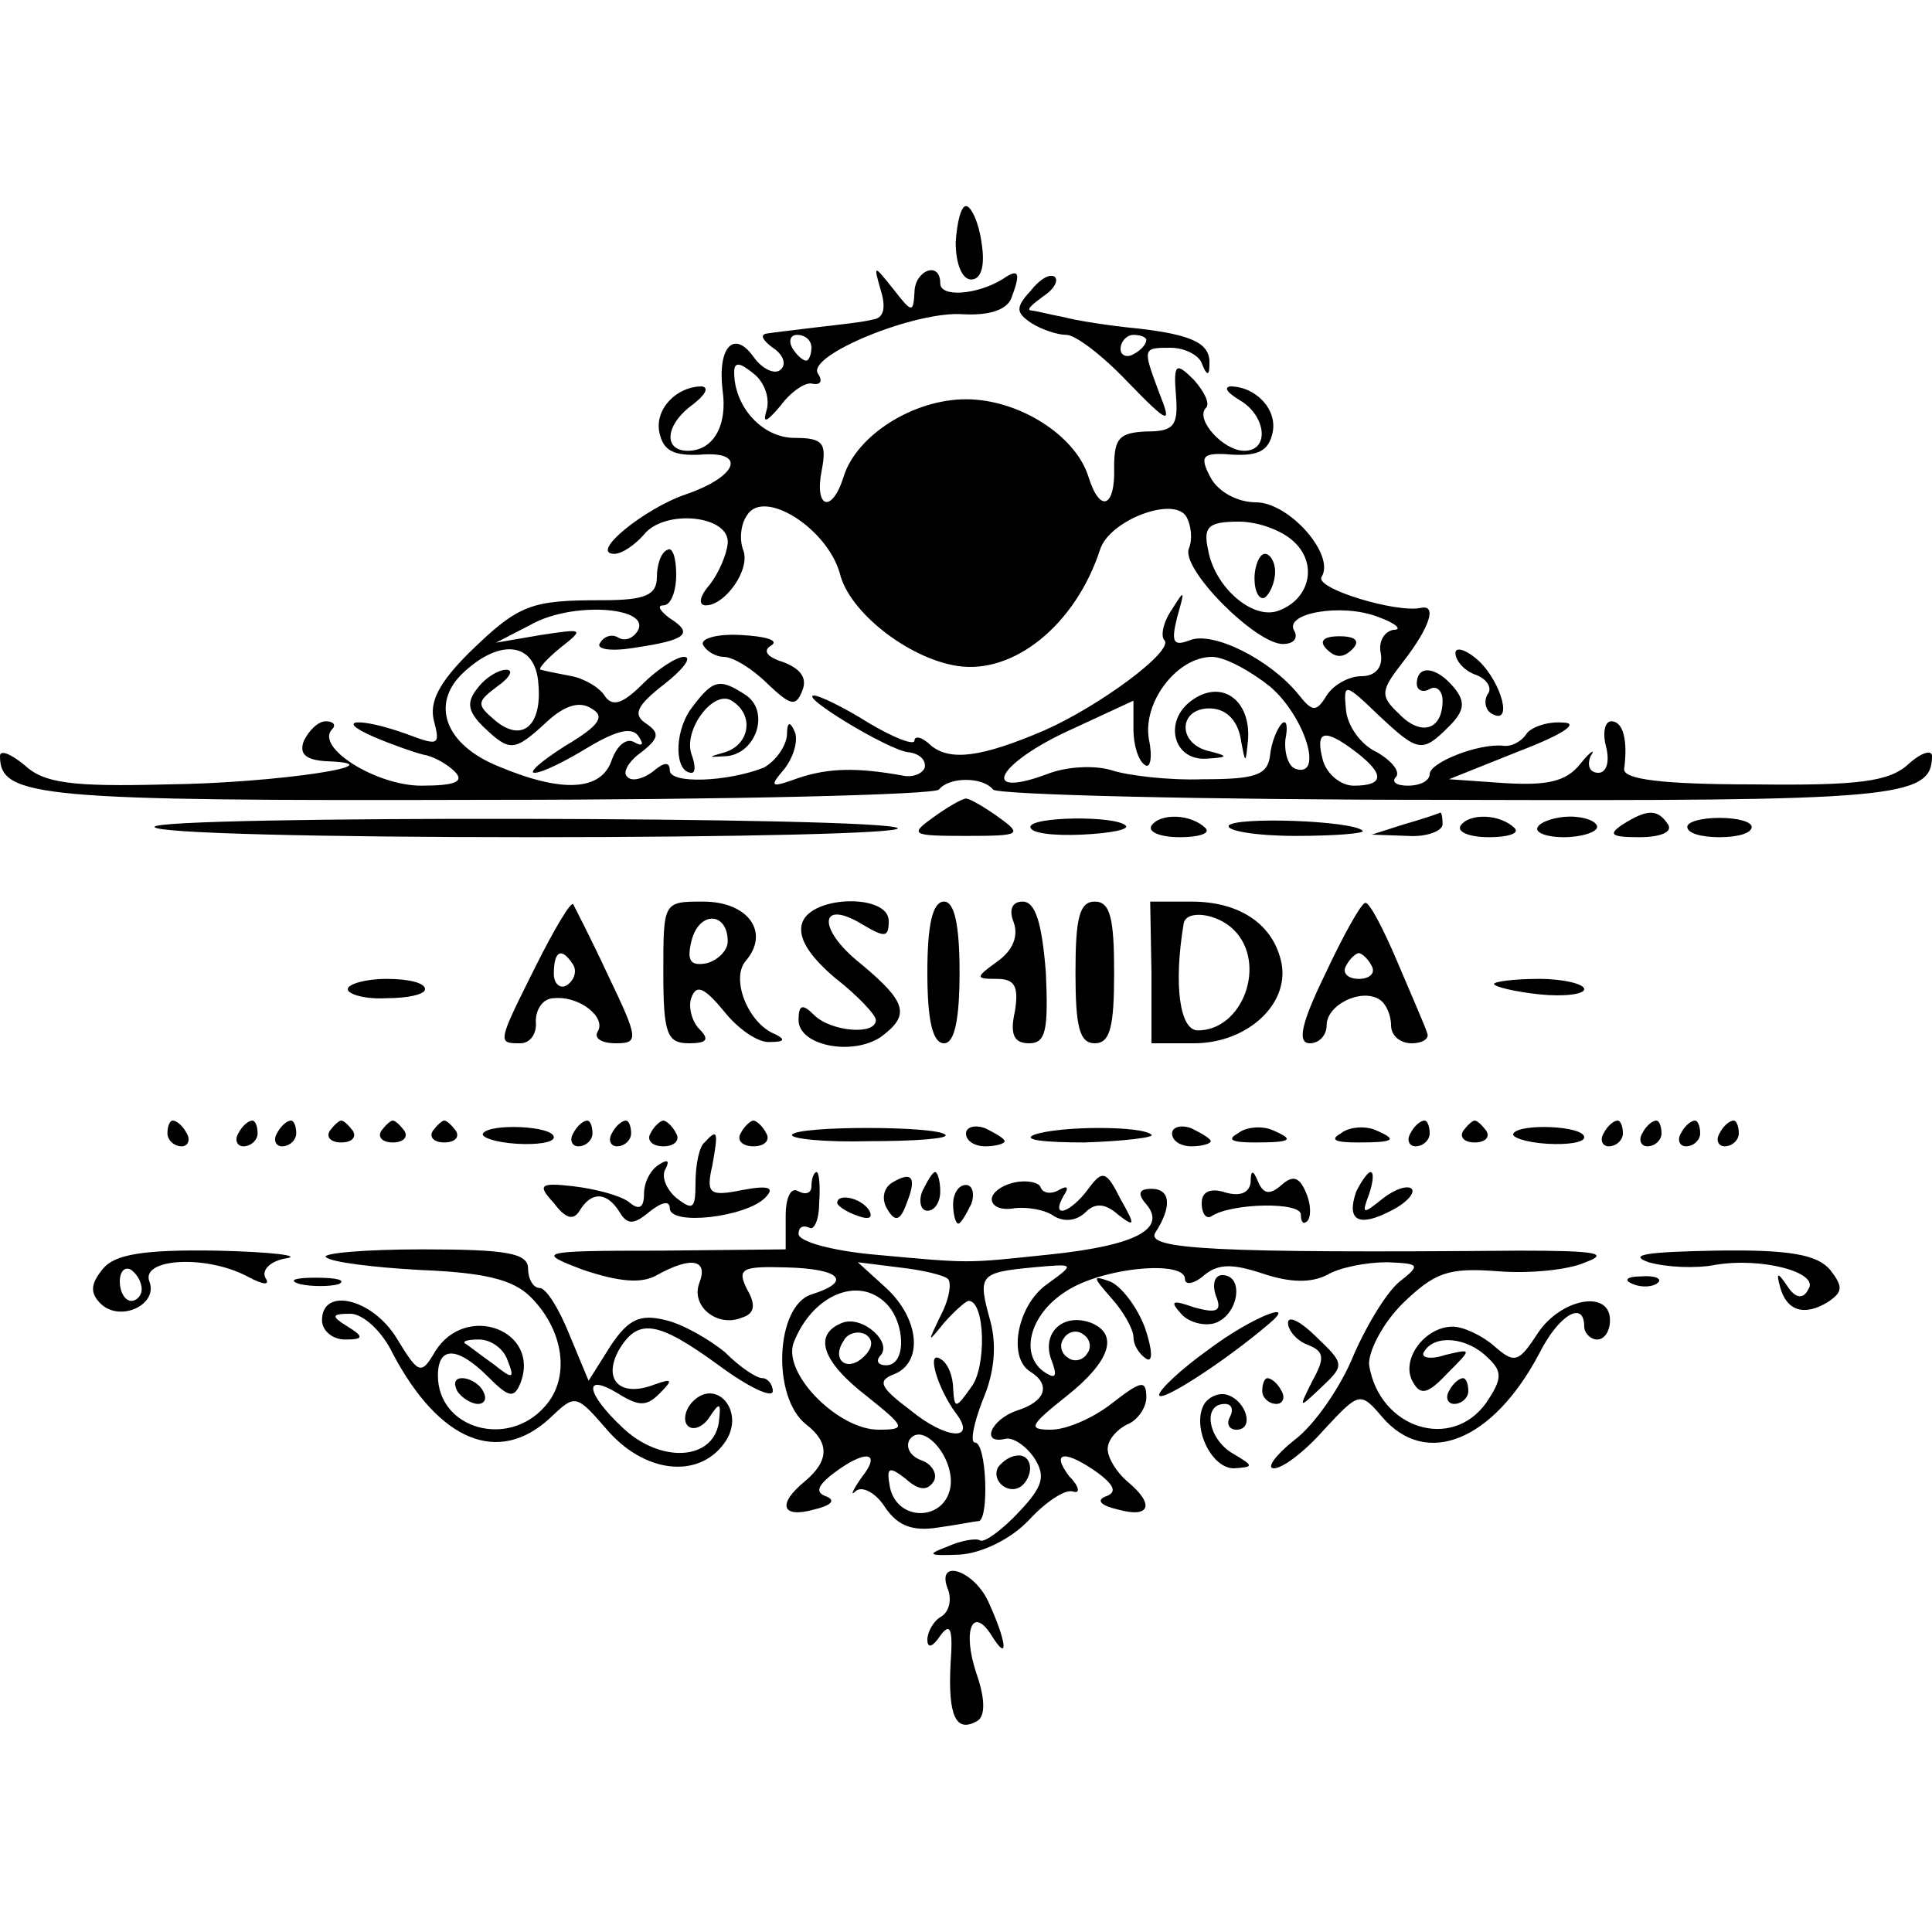 <?xml version="1.0" standalone="no"?>
<!DOCTYPE svg PUBLIC "-//W3C//DTD SVG 20010904//EN"
 "http://www.w3.org/TR/2001/REC-SVG-20010904/DTD/svg10.dtd">
<svg version="1.0" xmlns="http://www.w3.org/2000/svg"
 width="150pt" height="150pt" viewBox="0 0 150 150"
 preserveAspectRatio="xMidYMid meet">
<g transform="translate(0,150) scale(0.1,-0.1)"
fill="#000000" stroke="none">
<path d="M742 1312 c0 -17 5 -29 12 -29 8 0 11 11 8 29 -2 15 -8 28 -12 28 -4
0 -7 -13 -8 -28z"/>
<path d="M684 1274 c4 -13 2 -21 -6 -22 -7 -2 -26 -4 -43 -6 -16 -2 -34 -4
-40 -5 -5 -1 -3 -5 5 -11 8 -5 11 -13 6 -17 -4 -4 -14 0 -21 10 -15 21 -28 8
-24 -26 4 -27 -7 -47 -27 -47 -19 0 -18 20 4 36 9 7 13 13 7 14 -20 0 -37 -18
-33 -36 3 -14 11 -18 32 -17 36 3 29 -17 -12 -31 -32 -11 -75 -46 -55 -46 6 0
16 7 23 15 16 20 67 15 65 -7 -1 -9 -7 -23 -14 -32 -8 -9 -9 -16 -3 -16 15 0
35 28 29 43 -3 8 -2 20 3 27 13 21 62 -10 72 -45 7 -30 53 -66 91 -72 44 -7
92 32 111 90 7 23 57 42 67 26 4 -7 5 -18 2 -25 -6 -16 52 -74 73 -74 8 0 12
4 9 10 -9 14 37 22 65 11 14 -5 19 -10 12 -10 -7 -1 -12 -9 -10 -18 2 -11 -4
-18 -15 -18 -10 0 -22 -7 -27 -15 -8 -13 -11 -13 -22 1 -22 27 -66 49 -84 42
-13 -5 -15 -2 -10 18 6 21 6 22 -4 6 -7 -10 -9 -21 -6 -24 8 -8 -50 -51 -93
-70 -49 -21 -73 -24 -88 -12 -7 7 -13 8 -13 4 0 -4 -16 2 -36 14 -19 12 -38
21 -42 21 -12 0 57 -42 73 -44 9 -1 14 -6 13 -12 -2 -5 -10 -8 -18 -6 -34 6
-56 6 -80 -2 -22 -8 -23 -7 -11 7 7 9 11 22 8 29 -4 9 -6 7 -6 -3 -1 -9 -9
-20 -18 -25 -28 -11 -73 -13 -73 -2 0 7 -5 6 -13 -1 -8 -6 -17 -8 -20 -4 -4 3
1 12 11 19 14 11 14 15 4 22 -11 7 -8 14 14 31 14 11 22 21 15 21 -6 0 -21
-10 -32 -21 -15 -15 -23 -18 -29 -10 -4 7 -16 14 -26 16 -10 2 -21 4 -24 5 -3
0 4 8 15 17 19 15 18 15 -15 10 l-35 -6 31 16 c33 16 90 11 79 -7 -4 -6 -10
-8 -15 -5 -5 3 -11 1 -14 -4 -4 -5 8 -7 26 -4 41 6 47 11 28 23 -8 6 -10 10
-5 10 6 0 10 11 10 24 0 13 -3 22 -7 19 -5 -2 -8 -12 -8 -21 0 -14 -9 -18 -42
-18 -56 0 -65 -3 -104 -41 -23 -23 -31 -38 -27 -53 5 -19 3 -19 -21 -10 -36
13 -58 12 -26 -2 14 -6 31 -12 39 -14 7 -1 18 -7 24 -13 8 -8 0 -11 -26 -11
-35 0 -83 30 -69 44 3 3 1 6 -5 6 -6 0 -13 -7 -17 -15 -4 -10 1 -15 17 -16 59
-2 -37 -17 -123 -18 -75 -2 -96 1 -111 15 -11 9 -19 12 -19 7 0 -32 29 -35
376 -34 191 0 350 4 353 8 8 10 34 10 42 0 3 -4 162 -8 352 -8 348 -1 377 1
377 34 0 5 -8 3 -18 -6 -15 -14 -39 -17 -121 -16 -71 0 -101 4 -100 12 3 23
-1 37 -10 37 -5 0 -7 -9 -4 -20 3 -12 0 -20 -6 -20 -7 0 -9 6 -6 13 4 6 0 4
-8 -6 -11 -14 -26 -17 -59 -15 l-43 3 55 22 c34 13 47 22 33 22 -12 1 -25 -4
-28 -9 -4 -6 -12 -10 -18 -9 -19 2 -57 -13 -57 -22 0 -5 -7 -9 -17 -9 -9 0
-13 3 -9 7 3 4 -3 12 -15 19 -13 6 -23 21 -24 33 -2 21 -1 21 25 -4 31 -29 34
-30 55 -9 12 12 13 19 4 30 -14 17 -29 18 -29 3 0 -5 5 -7 10 -4 5 3 10 -1 10
-9 0 -23 -17 -28 -34 -10 -15 14 -14 18 4 41 20 26 26 44 13 41 -19 -4 -82 15
-77 24 11 17 -25 58 -51 58 -14 0 -29 8 -35 19 -9 17 -7 20 17 18 20 -1 28 3
31 17 4 18 -13 36 -33 36 -5 -1 -2 -5 8 -11 20 -12 23 -39 3 -39 -16 0 -38 24
-30 33 4 3 -1 13 -9 22 -14 14 -16 13 -14 -12 2 -24 -2 -28 -23 -28 -21 -1
-25 -5 -25 -28 1 -31 -11 -36 -20 -7 -10 32 -54 60 -95 60 -41 0 -85 -28 -95
-60 -9 -29 -23 -25 -17 5 4 21 1 25 -21 25 -25 0 -47 24 -47 51 0 8 4 8 15 -1
9 -7 13 -20 10 -29 -3 -10 0 -9 11 4 8 11 20 19 25 17 6 -1 8 2 4 8 -9 14 76
49 113 46 19 -1 33 3 37 12 8 21 6 24 -7 15 -20 -12 -48 -14 -48 -3 0 18 -20
10 -20 -7 -1 -16 -2 -16 -16 2 -16 20 -16 20 -10 -1z m-54 -44 c0 -5 -2 -10
-4 -10 -3 0 -8 5 -11 10 -3 6 -1 10 4 10 6 0 11 -4 11 -10z m375 -151 c18 -17
12 -44 -12 -53 -20 -8 -50 18 -55 47 -4 18 0 22 24 22 15 0 34 -7 43 -16z
m-587 -110 c3 -33 -13 -46 -34 -28 -14 12 -14 14 2 26 10 7 13 13 7 13 -6 0
-16 -6 -22 -14 -9 -11 -8 -18 4 -30 21 -20 24 -20 50 4 13 12 25 16 34 10 11
-6 7 -13 -20 -29 -19 -12 -29 -21 -24 -21 6 0 24 9 42 20 22 13 34 16 39 8 4
-6 3 -8 -4 -4 -6 3 -13 -3 -17 -14 -8 -24 -38 -26 -88 -5 -42 17 -53 49 -27
73 29 27 56 23 58 -9z m568 -2 c27 -23 42 -71 20 -64 -6 2 -9 13 -8 23 2 10 1
16 -3 12 -3 -3 -8 -14 -9 -25 -2 -15 -12 -18 -52 -18 -27 -1 -59 3 -71 7 -13
4 -35 3 -50 -3 -51 -19 -41 6 13 32 l54 25 0 -22 c0 -13 4 -25 9 -28 4 -3 6 6
3 20 -5 29 22 64 49 64 10 0 30 -11 45 -23z m67 -51 c22 -17 22 -26 -2 -26
-10 0 -21 9 -24 20 -6 23 1 25 26 6z"/>
<path d="M974 1051 c0 -11 4 -17 8 -15 4 3 8 12 8 20 0 8 -4 14 -8 14 -4 0 -8
-9 -8 -19z"/>
<path d="M925 956 c-22 -16 -14 -47 12 -45 17 1 17 2 1 6 -24 6 -23 33 1 33
12 0 21 -8 24 -22 4 -22 4 -22 6 -2 2 31 -21 47 -44 30z"/>
<path d="M800 1274 c-12 -13 -11 -17 1 -25 8 -5 20 -9 27 -9 7 0 28 -16 47
-36 33 -34 35 -34 25 -9 -13 35 -13 35 9 35 11 0 22 -6 24 -12 4 -10 6 -10 6
-1 1 16 -12 23 -56 28 -21 2 -47 6 -58 9 -11 2 -22 5 -25 5 -3 1 2 5 10 11 8
5 12 12 9 15 -4 3 -12 -2 -19 -11z m90 -38 c0 -3 -4 -8 -10 -11 -5 -3 -10 -1
-10 4 0 6 5 11 10 11 6 0 10 -2 10 -4z"/>
<path d="M546 999 c3 -5 10 -9 16 -9 7 0 22 -9 34 -21 18 -17 22 -18 27 -5 4
10 -2 17 -15 22 -13 4 -16 9 -9 13 6 4 -5 7 -24 8 -19 1 -32 -3 -29 -8z"/>
<path d="M1030 996 c7 -7 13 -7 20 0 6 6 3 10 -10 10 -13 0 -16 -4 -10 -10z"/>
<path d="M1130 993 c0 -6 7 -14 16 -17 8 -3 13 -10 9 -15 -3 -5 -2 -12 3 -15
17 -10 8 24 -10 41 -10 9 -18 11 -18 6z"/>
<path d="M536 949 c-13 -19 -12 -49 1 -49 3 0 3 6 0 14 -7 19 17 51 31 42 18
-11 14 -34 -5 -40 -14 -4 -14 -4 2 -3 23 3 33 36 13 48 -20 13 -25 11 -42 -12z"/>
<path d="M724 865 c-18 -13 -16 -14 26 -14 42 0 44 1 26 14 -11 8 -23 15 -26
15 -3 0 -15 -7 -26 -15z"/>
<path d="M120 858 c0 -5 131 -8 292 -8 160 0 288 3 285 7 -9 9 -577 10 -577 1z"/>
<path d="M800 858 c0 -5 18 -7 40 -6 22 1 37 4 34 7 -8 8 -74 7 -74 -1z"/>
<path d="M894 859 c-3 -5 7 -9 22 -9 15 0 24 3 20 7 -11 11 -35 12 -42 2z"/>
<path d="M954 859 c-2 -4 21 -8 52 -8 31 0 54 2 52 4 -8 8 -99 11 -104 4z"/>
<path d="M1090 860 l-25 -8 28 -1 c15 -1 27 4 27 9 0 6 -1 10 -2 9 -2 -1 -14
-5 -28 -9z"/>
<path d="M1134 859 c-3 -5 7 -9 22 -9 15 0 24 3 20 7 -11 11 -35 12 -42 2z"/>
<path d="M1194 858 c-3 -4 6 -8 20 -8 14 0 26 4 26 8 0 4 -9 8 -21 8 -11 0
-23 -4 -25 -8z"/>
<path d="M1260 860 c-12 -8 -9 -10 13 -10 16 0 26 4 22 10 -8 12 -16 12 -35 0z"/>
<path d="M1310 858 c0 -5 11 -8 25 -8 14 0 25 3 25 8 0 4 -11 7 -25 7 -14 0
-25 -3 -25 -7z"/>
<path d="M416 750 c-30 -60 -30 -60 -12 -60 8 0 13 8 12 17 0 10 6 18 14 18
20 2 41 -15 34 -26 -3 -5 3 -9 14 -9 18 0 18 3 -6 53 -13 28 -26 53 -27 55 -2
2 -15 -20 -29 -48z m29 1 c3 -5 1 -12 -5 -16 -5 -3 -10 1 -10 9 0 18 6 21 15
7z"/>
<path d="M515 745 c0 -48 3 -55 20 -55 14 0 16 3 8 11 -6 6 -9 18 -6 25 4 10
10 7 25 -11 11 -14 27 -25 36 -24 11 0 12 2 4 6 -21 8 -35 43 -23 57 19 22 2
46 -33 46 -31 0 -31 0 -31 -55z m50 24 c0 -7 -8 -15 -17 -17 -12 -2 -15 2 -11
18 6 23 28 22 28 -1z"/>
<path d="M623 784 c-4 -11 4 -25 25 -43 18 -14 32 -29 32 -33 0 -12 -35 -9
-48 4 -9 9 -12 8 -12 -4 0 -20 42 -28 64 -13 23 17 20 27 -16 57 -34 27 -32
51 2 30 17 -10 20 -10 20 3 0 21 -59 20 -67 -1z"/>
<path d="M720 745 c0 -37 4 -55 13 -55 8 0 12 18 12 55 0 37 -4 55 -12 55 -9
0 -13 -18 -13 -55z"/>
<path d="M787 784 c4 -11 -1 -22 -12 -30 -18 -13 -18 -14 -1 -14 14 0 17 -6
14 -25 -4 -18 -1 -25 11 -25 13 0 15 10 13 55 -3 38 -8 55 -18 55 -8 0 -11 -6
-7 -16z"/>
<path d="M835 745 c0 -42 3 -55 15 -55 12 0 15 13 15 55 0 42 -3 55 -15 55
-12 0 -15 -13 -15 -55z"/>
<path d="M894 745 l0 -55 33 0 c41 0 74 30 68 62 -6 30 -32 48 -70 48 l-32 0
1 -55z m64 33 c26 -26 7 -78 -28 -78 -14 0 -19 35 -11 83 2 11 26 8 39 -5z"/>
<path d="M1029 744 c-19 -39 -22 -54 -12 -54 7 0 13 6 13 14 0 16 27 29 41 20
5 -3 9 -12 9 -20 0 -8 7 -14 16 -14 9 0 14 4 12 8 -1 4 -12 29 -23 55 -11 26
-22 47 -25 46 -3 0 -17 -25 -31 -55z m36 6 c3 -5 -1 -10 -10 -10 -9 0 -13 5
-10 10 3 6 8 10 10 10 2 0 7 -4 10 -10z"/>
<path d="M270 732 c0 -4 14 -8 30 -7 17 0 30 3 30 7 0 5 -13 8 -30 8 -16 0
-30 -4 -30 -8z"/>
<path d="M1160 736 c0 -2 16 -6 35 -8 19 -2 35 0 35 4 0 4 -16 8 -35 8 -19 0
-35 -2 -35 -4z"/>
<path d="M130 620 c0 -5 5 -10 11 -10 5 0 7 5 4 10 -3 6 -8 10 -11 10 -2 0 -4
-4 -4 -10z"/>
<path d="M185 620 c-3 -5 -1 -10 4 -10 6 0 11 5 11 10 0 6 -2 10 -4 10 -3 0
-8 -4 -11 -10z"/>
<path d="M215 620 c-3 -5 -1 -10 4 -10 6 0 11 5 11 10 0 6 -2 10 -4 10 -3 0
-8 -4 -11 -10z"/>
<path d="M256 622 c-3 -5 1 -9 9 -9 8 0 12 4 9 9 -3 4 -7 8 -9 8 -2 0 -6 -4
-9 -8z"/>
<path d="M296 622 c-3 -5 1 -9 9 -9 8 0 12 4 9 9 -3 4 -7 8 -9 8 -2 0 -6 -4
-9 -8z"/>
<path d="M336 622 c-3 -5 1 -9 9 -9 8 0 12 4 9 9 -3 4 -7 8 -9 8 -2 0 -6 -4
-9 -8z"/>
<path d="M375 620 c-2 -3 10 -7 26 -8 16 -1 29 1 29 5 0 9 -50 11 -55 3z"/>
<path d="M445 620 c-3 -5 -1 -10 4 -10 6 0 11 5 11 10 0 6 -2 10 -4 10 -3 0
-8 -4 -11 -10z"/>
<path d="M475 620 c-3 -5 -1 -10 4 -10 6 0 11 5 11 10 0 6 -2 10 -4 10 -3 0
-8 -4 -11 -10z"/>
<path d="M505 620 c-3 -5 1 -10 10 -10 9 0 13 5 10 10 -3 6 -8 10 -10 10 -2 0
-7 -4 -10 -10z"/>
<path d="M575 620 c-3 -5 1 -10 10 -10 9 0 13 5 10 10 -3 6 -8 10 -10 10 -2 0
-7 -4 -10 -10z"/>
<path d="M615 619 c-2 -3 25 -6 60 -5 36 0 62 2 59 5 -7 7 -115 7 -119 0z"/>
<path d="M750 620 c0 -6 7 -10 15 -10 8 0 15 2 15 4 0 2 -7 6 -15 10 -8 3 -15
1 -15 -4z"/>
<path d="M803 619 c-10 -4 8 -6 39 -6 31 1 55 4 52 6 -7 7 -71 7 -91 0z"/>
<path d="M910 620 c0 -6 7 -10 15 -10 8 0 15 2 15 4 0 2 -7 6 -15 10 -8 3 -15
1 -15 -4z"/>
<path d="M961 620 c-9 -5 -4 -7 13 -7 29 0 32 2 13 10 -8 3 -20 2 -26 -3z"/>
<path d="M1041 620 c-9 -5 -4 -7 13 -7 29 0 32 2 13 10 -8 3 -20 2 -26 -3z"/>
<path d="M1095 620 c-3 -5 -1 -10 4 -10 6 0 11 5 11 10 0 6 -2 10 -4 10 -3 0
-8 -4 -11 -10z"/>
<path d="M1136 622 c-3 -5 1 -9 9 -9 8 0 12 4 9 9 -3 4 -7 8 -9 8 -2 0 -6 -4
-9 -8z"/>
<path d="M1175 620 c-2 -3 10 -7 26 -8 16 -1 29 1 29 5 0 9 -50 11 -55 3z"/>
<path d="M1245 620 c-3 -5 -1 -10 4 -10 6 0 11 5 11 10 0 6 -2 10 -4 10 -3 0
-8 -4 -11 -10z"/>
<path d="M1275 620 c-3 -5 -1 -10 4 -10 6 0 11 5 11 10 0 6 -2 10 -4 10 -3 0
-8 -4 -11 -10z"/>
<path d="M1305 620 c-3 -5 -1 -10 4 -10 6 0 11 5 11 10 0 6 -2 10 -4 10 -3 0
-8 -4 -11 -10z"/>
<path d="M1335 620 c-3 -5 -1 -10 4 -10 6 0 11 5 11 10 0 6 -2 10 -4 10 -3 0
-8 -4 -11 -10z"/>
<path d="M547 613 c-4 -3 -7 -17 -7 -31 0 -21 -2 -22 -15 -12 -8 7 -12 17 -8
23 3 6 1 7 -5 3 -7 -4 -12 -14 -12 -23 0 -11 -4 -13 -12 -6 -7 5 -26 10 -43
12 -26 3 -28 1 -15 -13 9 -12 15 -14 20 -6 9 15 21 15 31 -1 6 -10 11 -10 23
0 10 8 16 9 16 3 0 -14 59 -7 74 8 8 8 3 10 -18 6 -25 -5 -28 -3 -23 19 5 27
4 29 -6 18z"/>
<path d="M630 579 c0 -5 -4 -7 -10 -4 -6 4 -10 -5 -10 -19 l0 -26 -97 -1 c-96
0 -97 -1 -60 -15 27 -9 45 -11 57 -4 27 15 40 12 33 -6 -7 -18 14 -35 33 -27
10 3 11 10 4 22 -8 16 -4 18 30 17 43 -1 52 -11 20 -21 -28 -9 -31 -80 -4
-101 18 -14 18 -28 -1 -44 -22 -18 -18 -29 7 -22 13 3 17 7 10 10 -9 3 -8 8 5
18 25 19 38 17 22 -3 -7 -10 -9 -15 -5 -11 5 5 16 -1 23 -12 10 -15 22 -19 41
-16 15 2 29 5 32 5 8 2 6 61 -3 61 -4 0 -1 15 6 33 9 21 11 42 6 61 -10 36 -9
38 33 42 33 3 33 3 11 -13 -23 -16 -31 -57 -13 -68 16 -10 12 -23 -10 -30 -21
-7 -29 -27 -9 -22 6 1 16 -6 22 -15 9 -14 7 -22 -12 -42 -13 -14 -27 -24 -30
-22 -3 2 -15 0 -26 -5 -16 -6 -14 -7 10 -6 17 1 40 12 54 27 13 14 28 24 34
22 6 -2 5 4 -3 12 -15 20 -2 20 23 2 13 -10 14 -15 5 -18 -7 -3 -3 -7 10 -10
25 -7 29 4 7 22 -8 7 -15 18 -15 25 0 7 7 15 15 19 8 3 15 13 15 21 0 14 -4
13 -26 -4 -15 -12 -36 -21 -48 -21 -18 0 -17 3 12 26 34 27 41 48 19 57 -22 8
-38 -8 -31 -28 5 -13 4 -16 -4 -11 -21 13 -13 45 15 63 28 19 93 25 93 10 0
-5 7 -4 15 3 11 9 22 9 46 1 21 -7 37 -7 49 -1 10 6 31 10 47 10 25 -1 26 -2
11 -14 -10 -7 -26 -33 -37 -58 -10 -25 -31 -55 -46 -66 -15 -12 -22 -22 -16
-22 7 0 24 13 39 30 27 29 28 30 45 10 34 -40 86 -19 122 49 15 30 35 42 35
21 0 -5 5 -10 10 -10 6 0 10 7 10 15 0 24 -38 17 -56 -10 -15 -23 -18 -24 -34
-10 -9 8 -24 15 -32 15 -22 0 -41 -26 -31 -43 6 -11 12 -9 27 7 19 19 19 19
-2 14 -12 -4 -20 -2 -16 3 8 13 33 11 49 -5 12 -11 11 -17 -1 -35 -27 -38 -83
-20 -91 29 -1 10 10 32 26 48 25 24 35 28 74 25 24 -2 55 1 68 7 19 7 8 9 -51
9 -237 -2 -291 1 -283 14 13 20 12 34 -3 34 -10 0 -11 -4 -4 -12 16 -19 -8
-32 -75 -39 -67 -7 -60 -7 -137 0 -32 3 -58 10 -58 16 0 5 3 7 8 5 4 -3 8 6 8
19 1 13 0 24 -2 24 -2 0 -4 -5 -4 -11z m106 -72 c3 -3 1 -16 -6 -29 -10 -21
-10 -21 3 -5 8 9 17 17 19 17 13 0 14 -52 2 -67 -12 -17 -13 -17 -14 -1 0 9
-4 20 -10 23 -11 7 -2 -23 12 -42 17 -22 -7 -21 -35 2 -24 18 -26 23 -13 28
23 9 20 43 -6 67 l-22 20 32 -4 c18 -2 35 -6 38 -9z m-48 -19 c15 -15 16 -48
0 -48 -6 0 -8 3 -5 7 11 10 -13 32 -29 26 -23 -9 -16 -30 19 -57 30 -24 31
-26 9 -26 -31 0 -74 43 -66 67 14 37 50 53 72 31z m-17 -41 c-13 -13 -26 -3
-16 12 3 6 11 8 17 5 6 -4 6 -10 -1 -17z m173 2 c-3 -5 -10 -7 -15 -3 -5 3 -7
10 -3 15 3 5 10 7 15 3 5 -3 7 -10 3 -15z m-106 -103 c-4 -27 -41 -28 -47 -1
-3 16 -1 17 12 7 10 -9 17 -10 22 -2 3 5 -1 13 -9 16 -9 3 -13 10 -10 16 10
15 35 -13 32 -36z"/>
<path d="M693 582 c-7 -4 -9 -13 -4 -21 6 -10 10 -9 15 5 8 20 4 25 -11 16z"/>
<path d="M716 575 c-3 -8 -1 -15 4 -15 6 0 10 7 10 15 0 8 -2 15 -4 15 -2 0
-6 -7 -10 -15z"/>
<path d="M788 582 c-10 -2 -18 -8 -18 -13 0 -6 8 -9 18 -7 9 1 23 -1 30 -6 8
-5 18 -4 25 3 7 7 15 7 25 -2 13 -10 14 -9 2 12 -11 22 -14 23 -25 8 -14 -19
-30 -24 -19 -5 4 6 3 8 -4 4 -5 -3 -12 -3 -14 2 -1 4 -11 6 -20 4z"/>
<path d="M971 582 c-1 -8 -8 -11 -19 -8 -12 4 -19 1 -19 -8 0 -9 4 -13 8 -10
16 10 69 11 69 1 0 -6 2 -8 5 -5 3 3 3 13 -1 22 -5 12 -10 14 -19 6 -9 -8 -14
-7 -18 2 -4 10 -6 10 -6 0z"/>
<path d="M1053 575 c-8 -23 2 -28 27 -15 12 6 19 14 16 17 -3 3 -13 0 -23 -8
-15 -12 -16 -12 -10 4 3 9 4 17 1 17 -2 0 -7 -7 -11 -15z"/>
<path d="M740 565 c0 -8 2 -15 4 -15 2 0 6 7 10 15 3 8 1 15 -4 15 -6 0 -10
-7 -10 -15z"/>
<path d="M650 566 c0 -2 7 -7 16 -10 8 -3 12 -2 9 4 -6 10 -25 14 -25 6z"/>
<path d="M80 515 c-10 -12 -10 -19 -2 -27 15 -15 45 -1 38 17 -7 18 44 21 76
4 13 -7 18 -7 14 -1 -3 6 4 13 16 15 13 2 -11 5 -53 6 -58 1 -80 -3 -89 -14z
m30 -16 c0 -5 -4 -9 -8 -9 -5 0 -9 7 -9 15 0 8 4 12 9 9 4 -3 8 -9 8 -15z"/>
<path d="M253 524 c4 -4 37 -8 73 -10 49 -2 72 -7 86 -21 26 -26 31 -63 11
-85 -29 -33 -83 -17 -83 24 0 23 15 23 39 -1 16 -16 20 -17 25 -5 16 41 -42
63 -66 25 -11 -19 -13 -18 -30 10 -19 31 -58 40 -58 14 0 -8 8 -15 18 -15 14
0 15 2 2 10 -13 8 -13 10 2 10 10 0 25 -14 33 -31 36 -68 82 -87 122 -50 20
19 20 19 46 -11 30 -33 72 -36 91 -6 14 23 -8 48 -26 30 -6 -6 -8 -15 -4 -19
4 -4 12 -1 17 7 8 12 9 11 7 -5 -5 -29 -45 -31 -74 -4 -29 27 -32 44 -4 27 16
-10 22 -10 32 0 11 11 10 12 -4 7 -26 -10 -40 3 -28 26 15 26 30 24 78 -11 23
-17 42 -26 42 -20 0 5 -4 10 -8 10 -5 0 -18 9 -29 20 -12 10 -33 22 -46 25
-20 5 -29 1 -43 -20 l-17 -27 -15 36 c-8 20 -18 36 -23 36 -5 0 -9 7 -9 15 0
12 -16 15 -82 15 -45 0 -78 -3 -75 -6z m141 -80 c6 -15 4 -15 -11 -3 -10 7
-20 15 -22 16 -2 2 3 3 11 3 9 0 19 -7 22 -16z"/>
<path d="M1280 520 c14 -4 37 -5 52 -2 36 6 81 -6 72 -19 -4 -8 -10 -7 -16 2
-8 12 -9 11 -6 0 5 -19 19 -23 37 -12 12 8 12 12 2 25 -10 12 -32 16 -90 15
-51 -1 -68 -3 -51 -9z"/>
<path d="M233 503 c9 -2 23 -2 30 0 6 3 -1 5 -18 5 -16 0 -22 -2 -12 -5z"/>
<path d="M863 492 c9 -10 17 -24 17 -30 0 -6 4 -13 10 -17 5 -3 5 6 -1 24 -6
16 -18 32 -27 36 -14 5 -14 4 1 -13z"/>
<path d="M944 494 c5 -12 1 -14 -17 -9 -17 6 -19 5 -10 -5 6 -7 19 -10 27 -7
18 7 22 37 5 37 -6 0 -8 -7 -5 -16z"/>
<path d="M1268 503 c7 -3 16 -2 19 1 4 3 -2 6 -13 5 -11 0 -14 -3 -6 -6z"/>
<path d="M938 452 c-21 -15 -38 -31 -38 -35 0 -7 51 26 85 55 24 20 -14 5 -47
-20z"/>
<path d="M1000 473 c0 -6 7 -14 15 -17 13 -5 14 -10 4 -28 -11 -22 -11 -22 7
-5 18 17 18 18 -4 39 -12 12 -22 17 -22 11z"/>
<path d="M355 420 c3 -5 11 -10 16 -10 6 0 7 5 4 10 -3 6 -11 10 -16 10 -6 0
-7 -4 -4 -10z"/>
<path d="M980 420 c0 -5 5 -10 11 -10 5 0 7 5 4 10 -3 6 -8 10 -11 10 -2 0 -4
-4 -4 -10z"/>
<path d="M1125 420 c-3 -5 -1 -10 4 -10 6 0 11 5 11 10 0 6 -2 10 -4 10 -3 0
-8 -4 -11 -10z"/>
<path d="M935 410 c-10 -17 5 -50 23 -50 16 1 15 2 0 11 -20 11 -25 39 -7 39
5 0 7 -4 4 -10 -3 -5 -1 -10 5 -10 14 0 8 22 -7 27 -6 2 -14 -1 -18 -7z"/>
<path d="M775 361 c-6 -11 9 -23 19 -14 9 9 7 23 -3 23 -6 0 -12 -4 -16 -9z"/>
<path d="M736 266 c3 -8 1 -17 -5 -21 -6 -3 -11 -12 -11 -18 0 -7 4 -6 10 3 8
11 10 5 8 -22 -2 -40 4 -54 21 -44 6 4 6 17 -1 37 -11 33 -3 53 12 29 13 -21
12 -6 -2 25 -11 26 -42 36 -32 11z"/>
</g>
</svg>
